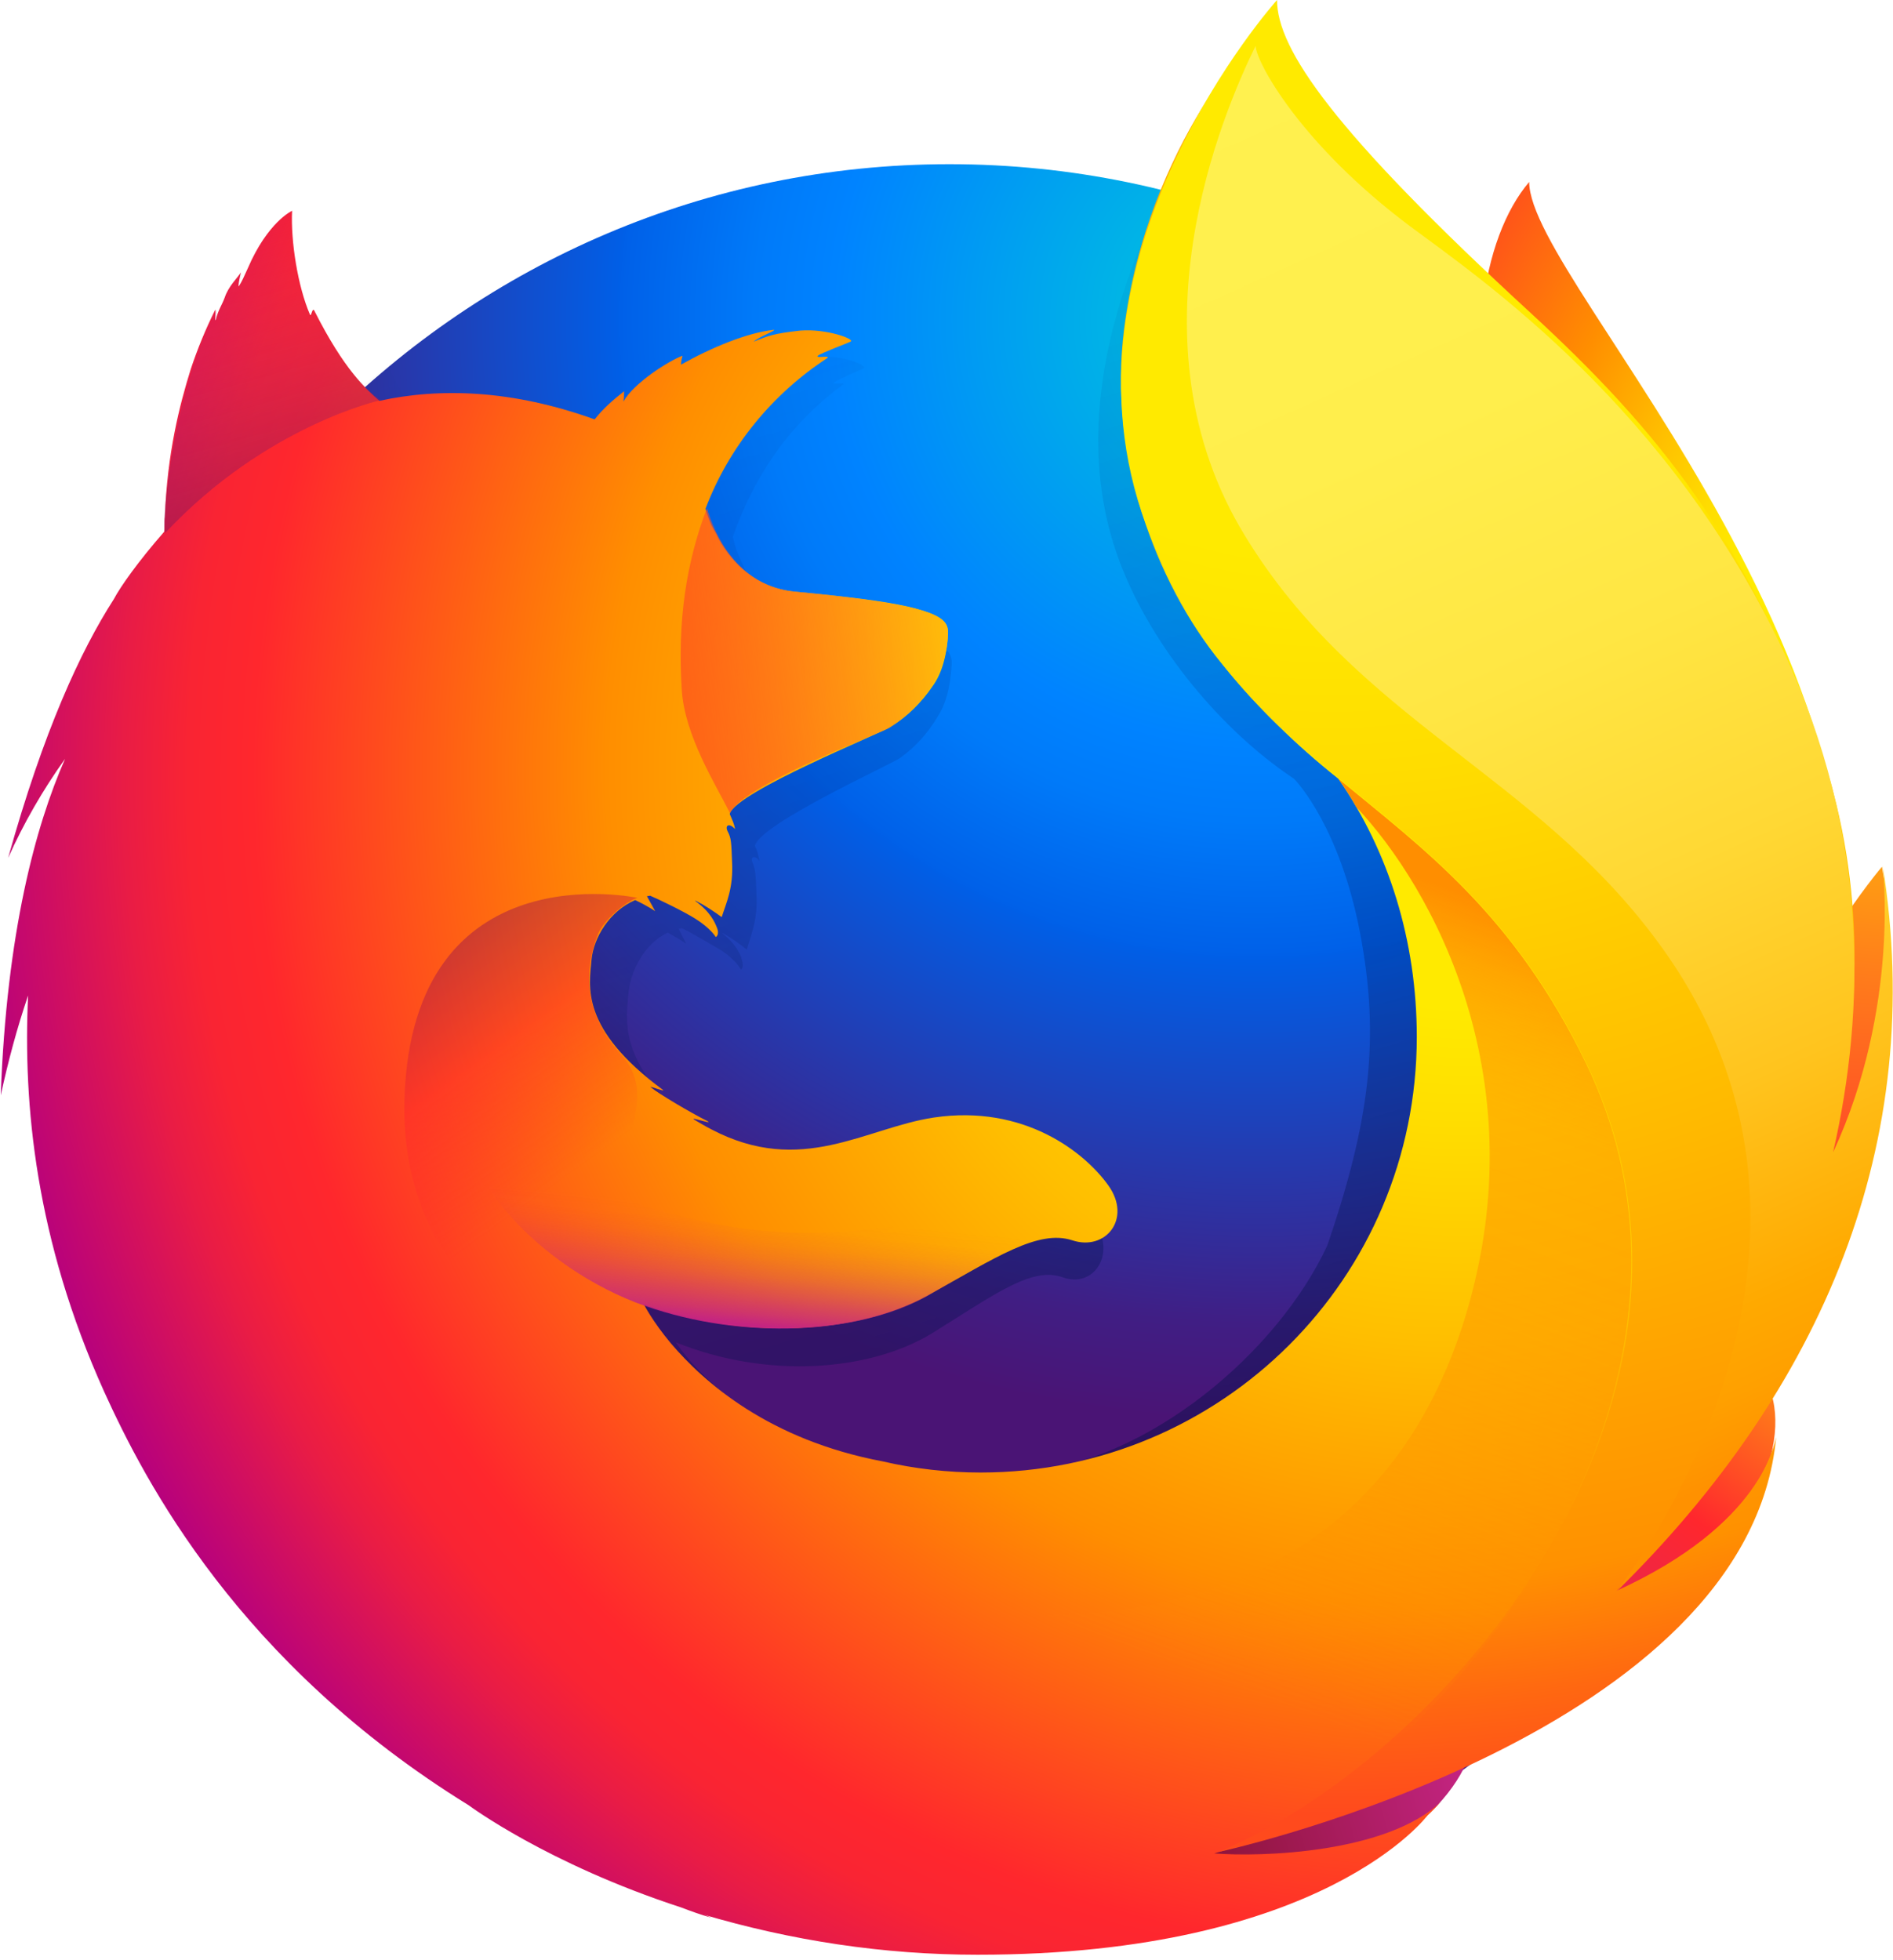 <?xml version="1.0" encoding="utf-8"?>
<svg width="256px" height="265px" viewBox="0 0 256 265" version="1.1" xmlns="http://www.w3.org/2000/svg" xmlns:xlink="http://www.w3.org/1999/xlink" preserveAspectRatio="xMidYMid">
	<defs>
		<radialGradient id="SVGID_1_" cx="-14920.226" cy="-8274.071" r="124.382" fx="-14928.161" fy="-8274.071" gradientTransform="matrix(0.74 2.920152e-02 -4.866920e-02 1.09 10886.526 9537.696)" gradientUnits="userSpaceOnUse">
			<stop offset="0.1" style="stop-color:#FFEA00"/>
			<stop offset="0.17" style="stop-color:#FFDE00"/>
			<stop offset="0.28" style="stop-color:#FFBF00"/>
			<stop offset="0.43" style="stop-color:#FF8E00"/>
			<stop offset="0.77" style="stop-color:#FF272D"/>
			<stop offset="0.87" style="stop-color:#E0255A"/>
			<stop offset="0.95" style="stop-color:#CC2477"/>
			<stop offset="1" style="stop-color:#C42482"/>
		</radialGradient>
		<radialGradient id="_Path__1_" cx="-8176.534" cy="-7746.301" r="218.273" gradientTransform="matrix(1.197 0 0 1.197 9957.373 9315.522)" gradientUnits="userSpaceOnUse">
			<stop offset="0" style="stop-color:#00CCDA"/>
			<stop offset="0.22" style="stop-color:#0083FF"/>
			<stop offset="0.26" style="stop-color:#007AF9"/>
			<stop offset="0.33" style="stop-color:#0060E8"/>
			<stop offset="0.33" style="stop-color:#005FE7"/>
			<stop offset="0.44" style="stop-color:#2639AD"/>
			<stop offset="0.52" style="stop-color:#401E84"/>
			<stop offset="0.57" style="stop-color:#4A1475"/>
		</radialGradient>
		<linearGradient id="SVGID_2_" gradientUnits="userSpaceOnUse" x1="145.243" y1="481.786" x2="93.837" y2="313.629" gradientTransform="matrix(1 0 0 1 0 -286)">
			<stop offset="0" style="stop-color:#000F43;stop-opacity:0.4"/>
			<stop offset="0.48" style="stop-color:#001962;stop-opacity:0.17"/>
			<stop offset="1" style="stop-color:#002079;stop-opacity:0"/>
		</linearGradient>
		<radialGradient id="SVGID_3_" cx="-9132.676" cy="-6696.7" r="73.626" gradientTransform="matrix(1.188 0.117 -0.117 1.188 10322.184 9194.845)" gradientUnits="userSpaceOnUse">
			<stop offset="0" style="stop-color:#FFEA00"/>
			<stop offset="0.5" style="stop-color:#FF272D"/>
			<stop offset="1" style="stop-color:#C42482"/>
		</radialGradient>
		<radialGradient id="SVGID_4_" cx="-9139.338" cy="-6767.297" r="122.948" gradientTransform="matrix(1.188 0.117 -0.117 1.188 10322.184 9194.845)" gradientUnits="userSpaceOnUse">
			<stop offset="0" style="stop-color:#FFE900"/>
			<stop offset="0.16" style="stop-color:#FFAF0E"/>
			<stop offset="0.32" style="stop-color:#FF7A1B"/>
			<stop offset="0.47" style="stop-color:#FF4E26"/>
			<stop offset="0.62" style="stop-color:#FF2C2E"/>
			<stop offset="0.76" style="stop-color:#FF1434"/>
			<stop offset="0.89" style="stop-color:#FF0538"/>
			<stop offset="1" style="stop-color:#FF0039"/>
		</radialGradient>
		<radialGradient id="SVGID_5_" cx="-9121.947" cy="-6653.326" r="112.818" gradientTransform="matrix(1.188 0.117 -0.117 1.188 10322.184 9194.845)" gradientUnits="userSpaceOnUse">
			<stop offset="0" style="stop-color:#FF272D"/>
			<stop offset="0.5" style="stop-color:#C42482"/>
			<stop offset="0.99" style="stop-color:#620700"/>
		</radialGradient>
		<radialGradient id="SVGID_6_" cx="227.574" cy="408.42" r="215.776" fx="235.292" fy="404.605" gradientTransform="matrix(0.973 0 0 0.973 -29.473 -291.749)" gradientUnits="userSpaceOnUse">
			<stop offset="0.16" style="stop-color:#FFEA00"/>
			<stop offset="0.23" style="stop-color:#FFDE00"/>
			<stop offset="0.37" style="stop-color:#FFBF00"/>
			<stop offset="0.54" style="stop-color:#FF8E00"/>
			<stop offset="0.76" style="stop-color:#FF272D"/>
			<stop offset="0.8" style="stop-color:#F92433"/>
			<stop offset="0.84" style="stop-color:#E91C45"/>
			<stop offset="0.89" style="stop-color:#CF0E62"/>
			<stop offset="0.94" style="stop-color:#B5007F"/>
		</radialGradient>
		<radialGradient id="SVGID_7_" cx="215.202" cy="308.35" r="245.92" gradientTransform="matrix(0.973 0 0 0.973 -29.473 -291.749)" gradientUnits="userSpaceOnUse">
			<stop offset="0.28" style="stop-color:#FFEA00"/>
			<stop offset="0.4" style="stop-color:#FFDD00"/>
			<stop offset="0.63" style="stop-color:#FFBA00"/>
			<stop offset="0.86" style="stop-color:#FF9100"/>
			<stop offset="0.93" style="stop-color:#FF6711"/>
			<stop offset="0.99" style="stop-color:#FF4A1D"/>
		</radialGradient>
		<linearGradient id="SVGID_8_" gradientUnits="userSpaceOnUse" x1="-9348.662" y1="-6754.194" x2="-9266.217" y2="-6775.209" gradientTransform="matrix(1.22 0.12 -0.12 1.22 10634.76 9460)">
			<stop offset="0" style="stop-color:#C42482;stop-opacity:0.5"/>
			<stop offset="0.47" style="stop-color:#FF272D;stop-opacity:0.5"/>
			<stop offset="0.49" style="stop-color:#FF2C2C;stop-opacity:0.51"/>
			<stop offset="0.68" style="stop-color:#FF7A1A;stop-opacity:0.72"/>
			<stop offset="0.83" style="stop-color:#FFB20D;stop-opacity:0.87"/>
			<stop offset="0.94" style="stop-color:#FFD605;stop-opacity:0.96"/>
			<stop offset="1" style="stop-color:#FFE302"/>
		</linearGradient>
		<linearGradient id="SVGID_9_" gradientUnits="userSpaceOnUse" x1="103.092" y1="-1126.781" x2="88.439" y2="-1164.334" gradientTransform="matrix(0.99 0.1 -0.1 0.99 -175.62 1176.21)">
			<stop offset="0" style="stop-color:#891551;stop-opacity:0.6"/>
			<stop offset="1" style="stop-color:#C42482;stop-opacity:0"/>
		</linearGradient>
		<linearGradient id="SVGID_10_" gradientUnits="userSpaceOnUse" x1="-193.279" y1="534.177" x2="-168.009" y2="562.877" gradientTransform="matrix(0.99 0.1 -0.1 0.99 303.51 -384.2)">
			<stop offset="1.000000e-02" style="stop-color:#891551;stop-opacity:0.5"/>
			<stop offset="0.48" style="stop-color:#FF272D;stop-opacity:0.5"/>
			<stop offset="1" style="stop-color:#FF272D;stop-opacity:0"/>
		</linearGradient>
		<linearGradient id="SVGID_11_" gradientUnits="userSpaceOnUse" x1="-144.684" y1="583.677" x2="-144.665" y2="563.596" gradientTransform="matrix(0.99 0.1 -0.1 0.99 303.51 -384.2)">
			<stop offset="0" style="stop-color:#C42482"/>
			<stop offset="8.000000e-02" style="stop-color:#C42482;stop-opacity:0.81"/>
			<stop offset="0.21" style="stop-color:#C42482;stop-opacity:0.57"/>
			<stop offset="0.33" style="stop-color:#C42482;stop-opacity:0.36"/>
			<stop offset="0.45" style="stop-color:#C42482;stop-opacity:0.2"/>
			<stop offset="0.56" style="stop-color:#C42482;stop-opacity:9.000000e-02"/>
			<stop offset="0.67" style="stop-color:#C42482;stop-opacity:2.000000e-02"/>
			<stop offset="0.77" style="stop-color:#C42482;stop-opacity:0"/>
		</linearGradient>
		<linearGradient id="SVGID_12_" gradientUnits="userSpaceOnUse" x1="166.591" y1="295.714" x2="248.667" y2="479.246" gradientTransform="matrix(1 0 0 1 0 -286)">
			<stop offset="0" style="stop-color:#FFF14F"/>
			<stop offset="0.27" style="stop-color:#FFEE4C"/>
			<stop offset="0.45" style="stop-color:#FFE643"/>
			<stop offset="0.61" style="stop-color:#FFD834"/>
			<stop offset="0.76" style="stop-color:#FFC41E"/>
			<stop offset="0.89" style="stop-color:#FFAB02"/>
			<stop offset="0.9" style="stop-color:#FFA900"/>
			<stop offset="0.95" style="stop-color:#FFA000"/>
			<stop offset="1" style="stop-color:#FF9100"/>
		</linearGradient>
		<linearGradient id="SVGID_13_" gradientUnits="userSpaceOnUse" x1="182.888" y1="401.274" x2="144.011" y2="505.662" gradientTransform="matrix(1 0 0 1 0 -286)">
			<stop offset="0" style="stop-color:#FF8E00"/>
			<stop offset="4.000000e-02" style="stop-color:#FF8E00;stop-opacity:0.86"/>
			<stop offset="8.000000e-02" style="stop-color:#FF8E00;stop-opacity:0.73"/>
			<stop offset="0.13" style="stop-color:#FF8E00;stop-opacity:0.63"/>
			<stop offset="0.18" style="stop-color:#FF8E00;stop-opacity:0.56"/>
			<stop offset="0.23" style="stop-color:#FF8E00;stop-opacity:0.51"/>
			<stop offset="0.28" style="stop-color:#FF8E00;stop-opacity:0.5"/>
			<stop offset="0.39" style="stop-color:#FF8E00;stop-opacity:0.48"/>
			<stop offset="0.52" style="stop-color:#FF8E00;stop-opacity:0.42"/>
			<stop offset="0.68" style="stop-color:#FF8E00;stop-opacity:0.31"/>
			<stop offset="0.84" style="stop-color:#FF8E00;stop-opacity:0.17"/>
			<stop offset="1" style="stop-color:#FF8E00;stop-opacity:0"/>
		</linearGradient>
	</defs>
	<g>
		<path fill="url(#SVGID_1_)" d="M206.8,24.6c-6.4,7.5-9.4,24.3-2.9,41.4s16.5,13.4,22.7,30.8c8.2,23,4.4,53.9,4.4,53.9 s9.9,28.6,16.8-1.8C263.1,91.8,206.8,38.7,206.8,24.6z"/>
		<path id="_Path_" fill="url(#_Path__1_)" d="M128.4,261.7c65.9,0,119.2-53.6,119.2-119.8S194.2,22.2,128.4,22.2S9.3,75.8 9.3,141.9
		C9.2,208.1,62.6,261.7,128.4,261.7z"/>
		<path
			fill="url(#SVGID_2_)"
			d="M217.7,215.8c-2.6,1.8-5.3,3.4-8.1,4.9c3.7-5.5,7.2-11.1,10.3-16.9c2.5-2.8,4.9-5.5,6.8-8.5
		c0.9-1.5,2-3.2,3.1-5.3c6.7-12.1,14.1-31.6,14.3-51.6v-1.5c0-5-0.5-10.1-1.5-15c0.1,0.4,0.1,0.8,0.2,1.2c-0.1-0.3-0.1-0.6-0.2-0.9
		c0.1,0.5,0.2,1.1,0.3,1.6c1.4,11.6,0.4,22.9-4.5,31.3c-0.1,0.1-0.2,0.2-0.2,0.4c2.5-12.7,3.4-26.7,0.6-40.7c0,0-1.1-6.8-9.5-27.5
		c-4.8-11.9-13.4-21.7-20.9-28.8c-6.6-8.2-12.7-13.7-16-17.2c-6.9-7.3-9.8-12.8-11-16.3c-1-0.5-14.3-13.4-15.3-13.9
		c-5.8,9-23.9,37-15.3,63.1c3.9,11.9,13.8,24.2,24.2,31.1c0.5,0.5,6.2,6.7,8.9,20.7c2.8,14.5,1.3,25.7-4.4,42.4
		c-6.8,14.6-24.2,29.1-40.5,30.6c-34.8,3.2-47.6-17.5-47.6-17.5c12.4,5,26.2,3.9,34.6-1.2c8.4-5.2,13.5-9.1,17.7-7.6
		c4.1,1.5,7.3-2.9,4.4-7.5c-4.6-7.1-13-10.7-21.3-9.3c-8.4,1.4-16.2,8.1-27.2,1.6c-0.7-0.4-1.4-0.9-2.1-1.4s2.4,0.7,1.6,0.2
		c-2.1-1.2-6-3.7-6.9-4.6c-0.2-0.2,1.7,0.6,1.5,0.4c-10.3-8.5-9-14.3-8.7-17.9c0.3-2.9,2.1-6.6,5.3-8.1c1.5,0.8,2.5,1.5,2.5,1.5
		s-0.7-1.3-1-2c0.1-0.1,0.2,0,0.4-0.1c1.3,0.6,4,2.2,5.5,3.1c1.9,1.3,2.5,2.5,2.5,2.5s0.5-0.3,0.1-1.4c-0.1-0.5-0.7-2-2.6-3.5h0.1
		c1.1,0.6,2.2,1.4,3.2,2.2c0.5-1.9,1.5-3.9,1.3-7.5c-0.1-2.5-0.1-3.2-0.5-4.2c-0.4-0.8,0.2-1.2,0.9-0.3c-0.1-0.7-0.3-1.4-0.6-2v-0.1
		c0.9-3,18.3-10.9,19.6-11.8c2.1-1.5,3.8-3.4,5.1-5.6c1-1.5,1.7-3.7,1.9-7c0.1-2.4-1-4-18.7-5.8c-4.8-0.5-7.7-4-9.3-7.2
		c-0.3-0.7-0.6-1.3-0.9-2s-0.5-1.5-0.7-2.3c2.9-8.3,7.7-15.3,14.9-20.6c0.4-0.4-1.6,0.1-1.2-0.3c0.5-0.4,3.4-1.6,4-1.9
		c0.7-0.3-2.9-1.9-6.1-1.5s-3.9,0.8-5.7,1.5c0.7-0.7,3-1.7,2.5-1.6c-3.5,0.5-7.8,2.6-11.5,4.9c0-0.4,0.1-0.8,0.2-1.2
		c-1.7,0.7-6,3.7-7.2,6.2c0.1-0.5,0.1-1,0.1-1.5c-1.3,1.1-2.5,2.3-3.5,3.7L85,60.5c-10-4-18.9-4.3-26.3-2.5c-1.6-1.6-2.4-0.4-6.2-8.6
		c-0.3-0.5,0.2,0.5,0,0c-0.6-1.6,0.4,2.1,0,0c-6.2,5-14.4,10.6-18.4,14.5c0,0.2,4.6-1.3,0,0c-1.6,0.5-1.5,1.4-1.7,10.1
		c-0.1,0.7,0,1.4-0.1,2c-3.2,4-5.3,7.4-6.1,9.2c-4.1,7-8.6,18-12.9,35.3c1.9-4.7,4.2-9.2,6.9-13.5c-3.6,9.2-7.1,23.7-7.8,45.9
		c0.9-4.6,2-9.1,3.4-13.6c-0.9,18.5,2.3,36.9,9.3,54c2.5,6.1,6.6,15.4,13.7,25.6c22.2,23.3,53.4,37.8,88,37.8
		C162.9,256.7,195.4,240.9,217.7,215.8z"/>
		<path fill="url(#SVGID_3_)" d="M190.9,232.7c43.7-5.1,63.1-50.1,38.2-51C206.7,181,170.2,235.1,190.9,232.7z"/>
		<path fill="url(#SVGID_4_)" d="M232.3,172.5c30.1-17.5,22.2-55.3,22.2-55.3s-11.6,13.5-19.5,35C227.3,173.5,214.2,183.1,232.3,172.5
		z"/>
		<path fill="url(#SVGID_5_)" d="M136.8,255.1c42,13.4,78-19.7,55.8-30.7C172.4,214.5,116.9,248.8,136.8,255.1z"/>

		<path
			fill="url(#SVGID_6_)"
			d="M235.5,188.6c1-1.4,2.4-6,3.6-8.1c7.4-12,7.5-21.5,7.5-21.7c4.5-22.3,4.1-31.5,1.3-48.3
		c-2.2-13.6-11.9-33.1-20.3-42.4c-8.6-9.7-2.6-6.5-10.9-13.6c-7.3-8.1-14.5-16.2-18.3-19.4c-28-23.4-27.4-28.4-26.8-29.2
		c-0.1,0.1-0.2,0.2-0.4,0.4c-0.3-1.3-0.6-2.4-0.6-2.4S155.2,19.1,152,44.6c-2.1,16.6,4.1,34,13.2,45.1c4.7,5.8,10,11,15.8,15.6l0,0
		c6.8,9.8,10.6,21.9,10.6,34.9c0,32.6-26.4,58.9-59,58.9c-4.4,0-8.9-0.5-13.2-1.5c-15.4-2.9-24.2-10.7-28.7-16
		c-2.5-3-3.6-5.2-3.6-5.2c13.8,4.9,29,3.9,38.3-1.2c9.3-5.2,15-9,19.6-7.5c4.5,1.5,8.1-2.9,4.9-7.4c-3.2-4.5-11.4-11-23.6-9.2
		c-9.3,1.4-17.9,8-30.1,1.6c-0.8-0.4-1.6-0.9-2.3-1.3c-0.8-0.5,2.6,0.7,1.8,0.2c-2.4-1.2-6.6-3.7-7.7-4.6c-0.2-0.2,1.8,0.6,1.7,0.4
		c-11.4-8.4-10-14.1-9.7-17.7c0.3-2.9,2.4-6.5,5.9-8c1.7,0.8,2.7,1.5,2.7,1.5s-0.7-1.3-1.1-2c0.1-0.1,0.3,0,0.4-0.1
		c1.4,0.6,4.5,2.1,6.1,3.1c2.1,1.3,2.8,2.5,2.8,2.5s0.6-0.3,0.1-1.4c-0.2-0.5-0.8-2-2.9-3.5h0.1c1.2,0.6,2.4,1.4,3.5,2.2
		c0.6-1.9,1.6-3.9,1.4-7.5c-0.1-2.5-0.1-3.2-0.6-4.1c-0.4-0.8,0.2-1.2,1-0.3c-0.1-0.7-0.4-1.3-0.7-2V110c1-3,20.3-10.8,21.7-11.7
		c2.3-1.4,4.2-3.3,5.7-5.5c1.1-1.5,1.9-3.7,2.1-7c0.1-1.5-0.4-2.6-5.5-3.8c-3.1-0.7-7.8-1.3-15.2-2c-5.3-0.5-8.5-3.9-10.3-7.1
		c-0.3-0.7-0.7-1.3-1-1.9c-0.3-0.7-0.6-1.5-0.8-2.2c3.2-8.4,9-15.5,16.5-20.4c0.4-0.4-1.7,0.1-1.3-0.3c0.5-0.4,3.8-1.6,4.4-1.9
		c0.8-0.3-3.2-1.8-6.8-1.5c-3.6,0.4-4.3,0.7-6.3,1.5c0.8-0.7,3.3-1.6,2.7-1.6C101,45,96.2,47,92.1,49.3c0-0.4,0.1-0.8,0.2-1.2
		c-1.9,0.7-6.6,3.7-8,6.2c0.1-0.5,0.1-1,0.1-1.4c-1.4,1.1-2.8,2.3-3.9,3.7l-0.1,0.1c-11.1-4-20.9-4.3-29.1-2.5
		c-1.8-1.6-4.7-4.1-8.8-12.2c-0.3-0.5-0.4,1-0.6,0.5c-1.6-3.7-2.6-9.8-2.4-14c0,0-3.3,1.5-6,7.8c-0.5,1.1-0.8,1.8-1.2,2.4
		c-0.2,0.2,0.3-2.1,0.3-1.9c-0.5,0.8-1.7,1.9-2.2,3.4c-0.4,1.1-0.9,1.7-1.2,3l-0.1,0.1c0-0.4,0.1-1.6,0-1.4c-1.3,2.6-2.4,5.3-3.3,8
		c-1.5,4.8-3.2,11.4-3.5,20c-0.1,0.6,0,1.4-0.1,2c-3.5,4-5.9,7.4-6.8,9.1c-4.5,7-9.5,17.8-14.3,35c2.1-4.7,4.7-9.2,7.7-13.4
		c-4,9.1-7.9,23.5-8.7,45.5c1-4.6,2.2-9.1,3.7-13.5c-0.7,14.7,1,33,10.3,53.6c5.5,12.1,18.2,36.7,49.3,55.9l0,0
		c0,0,10.6,7.9,28.7,13.8c1.3,0.5,2.7,1,4.1,1.4c-0.4-0.2-0.9-0.4-1.3-0.5c12.1,3.6,24.6,5.5,37.3,5.5c47,0,60.9-18.9,60.9-18.9
		l-0.1,0.1c0.7-0.6,1.3-1.3,1.9-1.9c-7.4,7-24.4,7.5-30.7,7c10.8-3.2,17.9-5.9,31.7-11.1c1.6-0.6,3.3-1.3,5-2.1l0.5-0.3
		c0.3-0.2,0.7-0.3,1-0.5c6.7-3.2,13.1-7.1,18.9-11.8c13.9-11.1,16.9-21.9,18.5-29c-0.2,0.7-0.9,2.3-1.4,3.3
		c-3.6,7.6-11.5,12.4-20.1,16.4c4.1-5.4,7.9-11,11.4-16.8C232.5,195.9,233.3,191.5,235.5,188.6z"/>
		<path
			fill="url(#SVGID_7_)"
			d="M218.6,215.1c5.7-6.2,10.7-13.4,14.6-21.5c9.9-20.8,25.2-55.5,13.2-91.6
		c-9.5-28.6-22.6-44.2-39.2-59.5c-27-24.8-34.5-35.9-34.5-42.5c0,0-31.2,34.7-17.7,71s41.2,34.9,59.5,72.7
		c21.6,44.5-17.4,93.1-49.7,106.7c2-0.4,71.7-16.2,75.4-56.1C240,195,238.4,206.1,218.6,215.1z"/>
		<path fill="url(#SVGID_8_)" d="M128.2,85.8c0.1-2.4-1.1-3.9-20.6-5.8c-8-0.7-11.1-8.1-12-11.3c-2.8,7.4-4,15.2-3.4,24.6
		c0.4,6.2,4.6,12.8,6.5,16.6c0,0,0.4-0.6,0.6-0.8c3.7-3.9,19.3-9.8,20.8-10.6C121.8,97.5,128,93,128.2,85.8z"/>
		<path
			fill="url(#SVGID_9_)"
			d="M42.5,42c-0.3-0.5-0.4,1-0.6,0.5c-1.6-3.7-2.6-9.7-2.3-14c0,0-3.3,1.5-6,7.8
		c-0.5,1.1-0.8,1.8-1.2,2.4c-0.2,0.2,0.3-2.1,0.3-1.9c-0.5,0.8-1.7,1.9-2.2,3.3c-0.4,1.1-0.9,1.8-1.2,3.2c-0.1,0.4,0.1-1.7,0-1.4
		c-6.4,12.3-7.6,30.9-6.9,30.1C36,57.5,51.5,54.1,51.5,54.1C49.6,52.9,46,49.3,42.5,42L42.5,42z"/>
		<path fill="url(#SVGID_10_)" d="M93.9,193.4c-18.7-8-40-19.3-39.2-44.9c1.1-33.7,31.5-27.1,31.5-27.1c-1.1,0.3-4.2,2.5-5.3,4.8
		c-1.1,2.9-3.2,9.5,3.1,16.4c10,10.8-20.5,25.6,26.5,53.6C111.7,196.8,99.5,195.8,93.9,193.4L93.9,193.4z"/>
		<path
			fill="url(#SVGID_11_)"
			d="M87.3,176.6c13.3,4.6,28.7,3.8,38-1.3c6.2-3.5,14.2-9,19-7.6c-4.2-1.7-7.4-2.5-11.3-2.6
		c-0.7,0-1.4,0-2.1-0.1c-1.4,0-2.8,0.1-4.2,0.2c-2.4,0.2-5,1.7-7.4,1.5c-0.1,0,2.3-1,2.1-1c-1.3,0.3-2.7,0.3-4.1,0.5
		c-0.9,0.1-1.7,0.2-2.7,0.3c-27.7,2.3-51-15-51-15C61.6,158.1,72.5,171.4,87.3,176.6L87.3,176.6z"/>
		<path
			fill="url(#SVGID_12_)"
			d="M218.5,215.3c28-27.5,42.1-60.8,36.1-98.3c0,0,2.4,19.2-6.7,38.8c4.4-19.2,4.9-43-6.7-67.7
		c-15.4-32.9-40.8-50.3-50.5-57.5c-14.7-11-20.8-22.1-20.9-24.4c-4.4,9-17.7,39.8-1.4,66.3c15.2,24.9,39.2,32.2,55.9,55
		C255.3,169.6,218.5,215.3,218.5,215.3z"/>
		<path fill="url(#SVGID_13_)" d="M214.5,143.8c-9.8-20.2-22-29-33.5-38.5c1.3,1.9,1.7,2.5,2.4,3.8c10.2,10.8,25.1,37.2,14.3,70.4
		c-20.5,62.4-102.3,33-110.9,24.8c3.5,36.1,63.9,53.4,103.3,30C212.4,212.9,230.5,176.9,214.5,143.8z"/>
	</g>
</svg>
